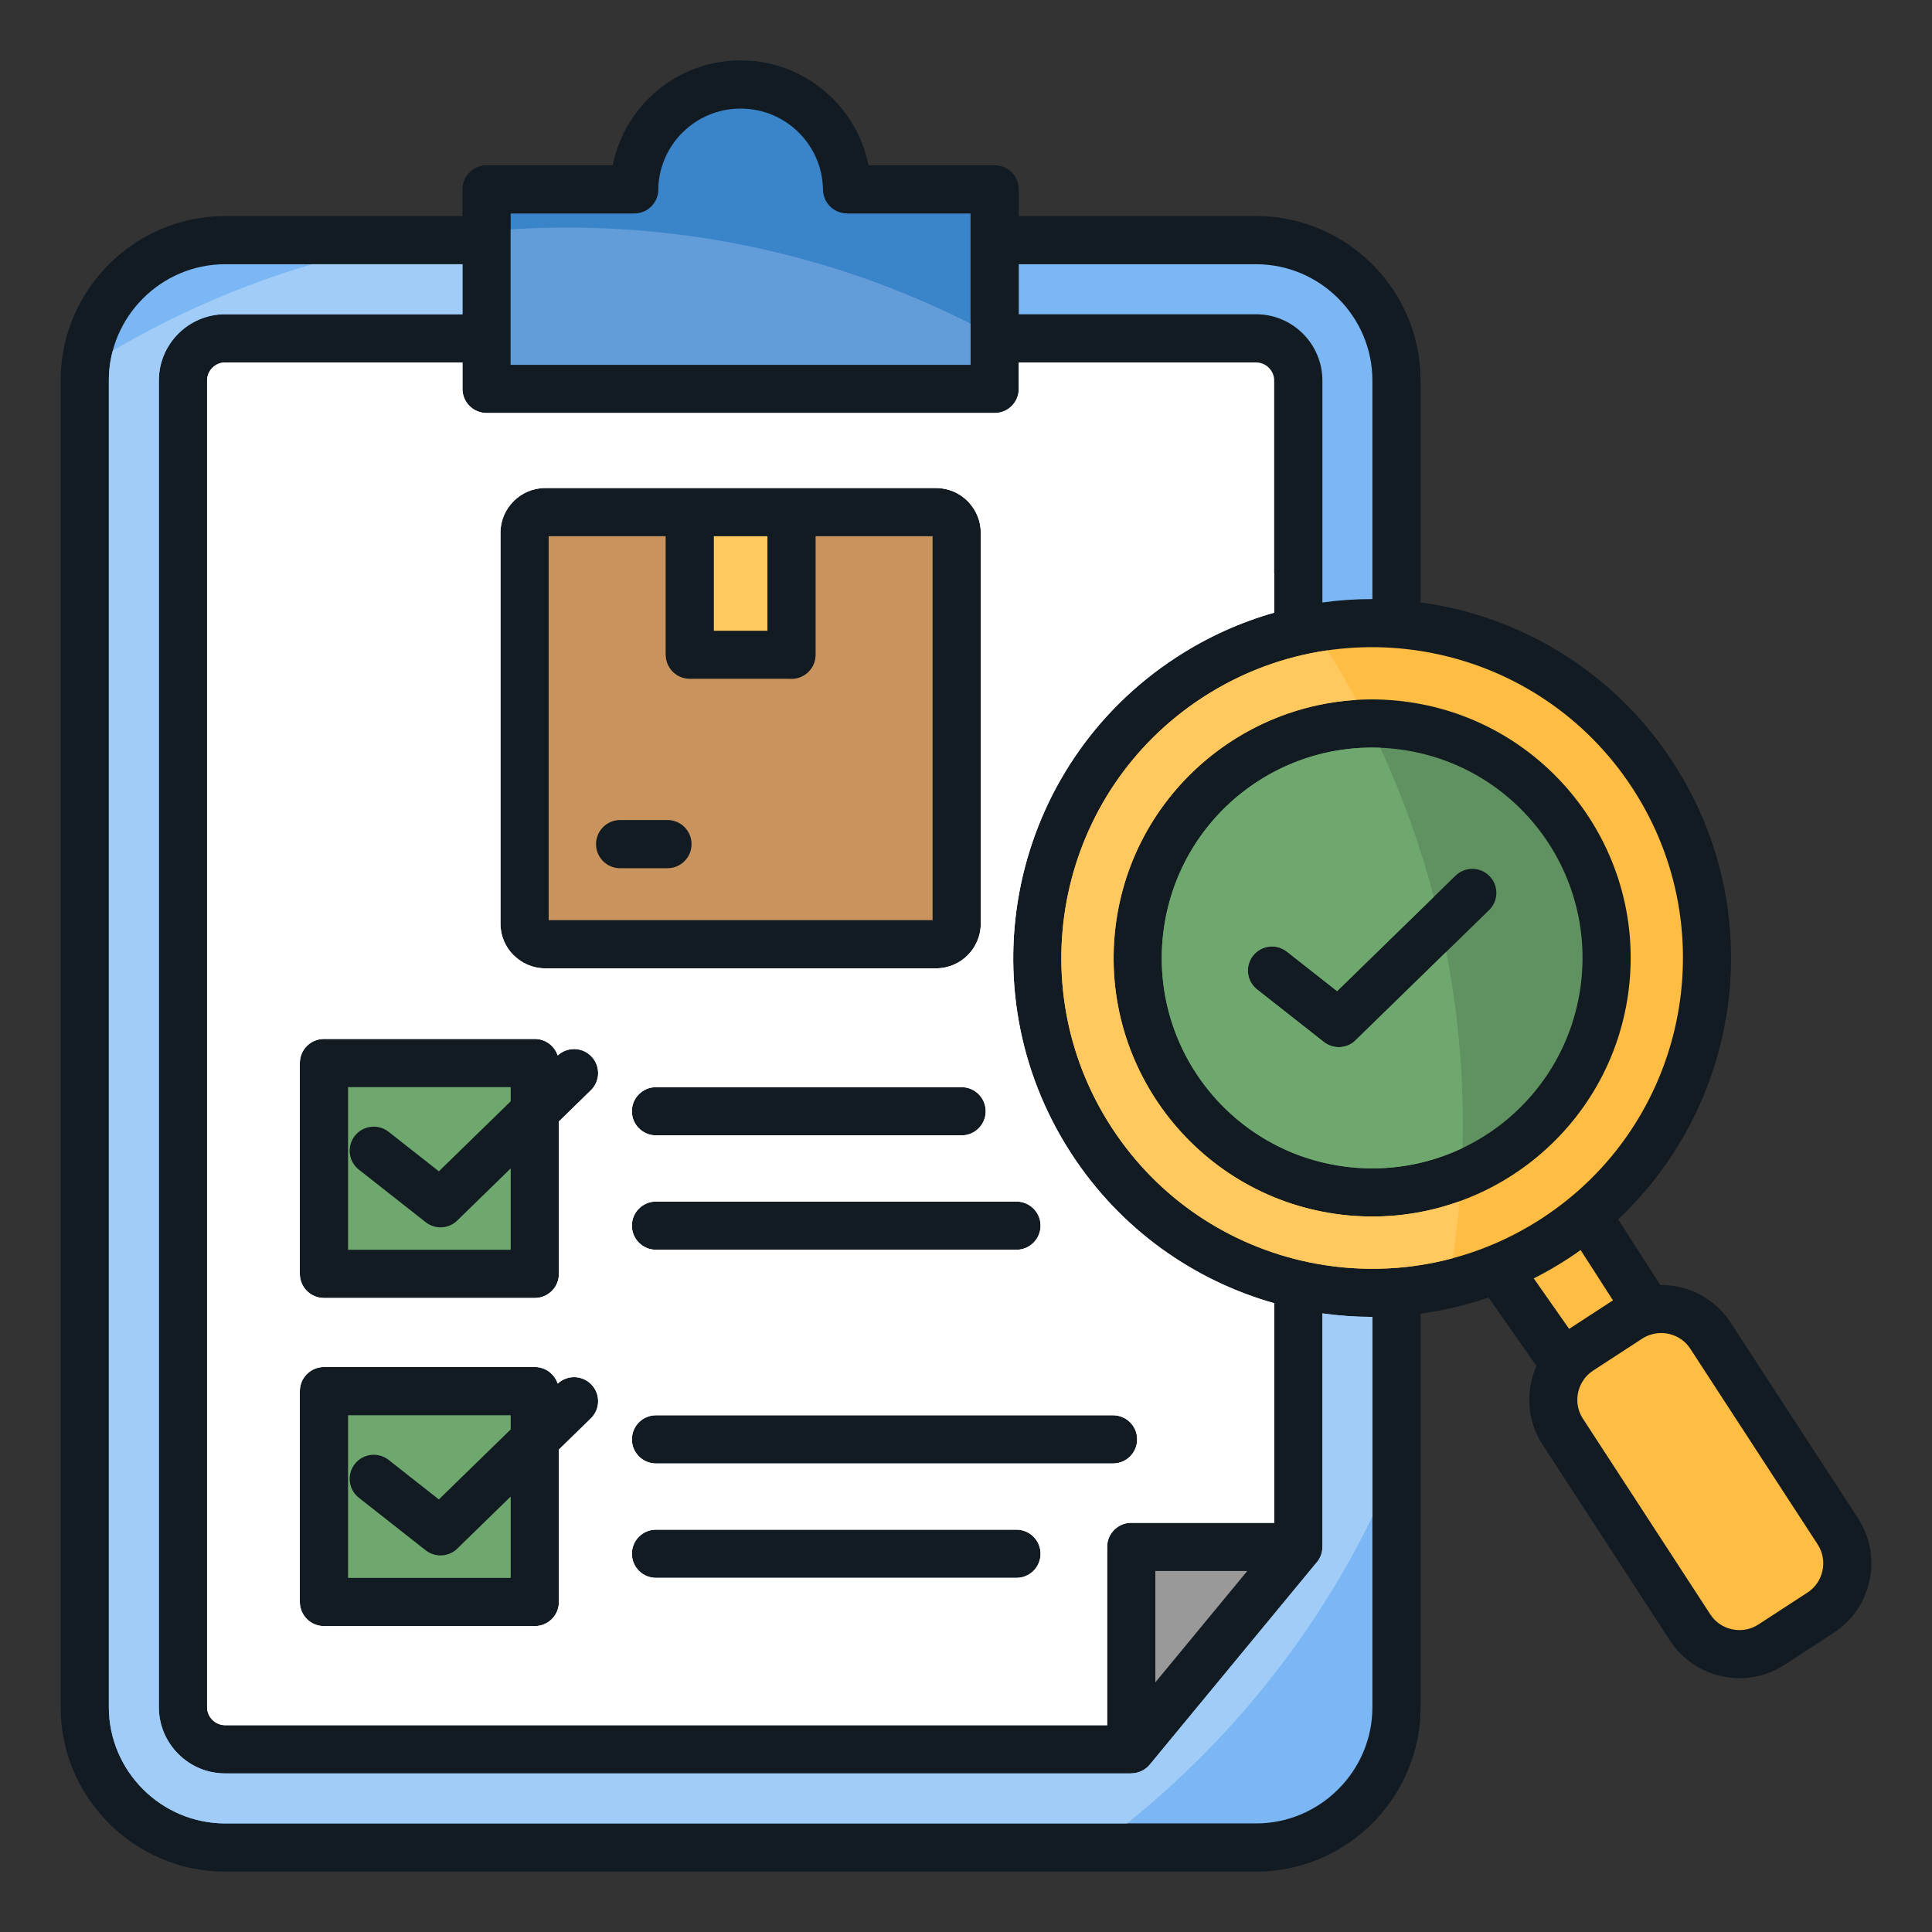 <svg id="Layer_1" viewBox="0 0 512 512" xmlns="http://www.w3.org/2000/svg" data-name="Layer 1"><rect x="0" y="0" width="512" height="512" fill="#333333" stroke="none"/><g fill-rule="evenodd"><path d="m407.181 361.985-12.704-18.124c-5.906 2.03-11.935 3.447-18 4.27v104.288c0 11.991-4.901 22.889-12.797 30.784-7.896 7.896-18.793 12.797-30.784 12.797h-273.246c-11.991 0-22.889-4.901-30.784-12.797-7.896-7.896-12.797-18.793-12.797-30.784v-351.588c0-11.992 4.901-22.889 12.797-30.784 7.896-7.896 18.793-12.797 30.784-12.797h62.908v-7.063c0-3.528 2.86-6.388 6.388-6.388h33.439c1.375-6.913 4.806-13.08 9.628-17.835 6.248-6.161 14.816-9.964 24.26-9.964s18.012 3.803 24.26 9.964c4.822 4.755 8.253 10.922 9.628 17.835h33.438c3.528 0 6.388 2.86 6.388 6.388v7.063h62.909c11.991 0 22.889 4.901 30.784 12.797 7.896 7.896 12.797 18.793 12.797 30.784v58.809c2.283.312 4.554.707 6.807 1.183 23.822 5.036 45.722 19.159 60.054 41.175 14.326 22.009 18.378 47.732 13.347 71.529-3.935 18.611-13.416 36.05-27.874 49.622l11.172 17.373c2.864-.024 5.72.515 8.39 1.579 4.07 1.622 7.693 4.46 10.246 8.383l33.772 51.879c3.293 5.06 4.221 10.99 3.063 16.469-1.164 5.504-4.42 10.569-9.486 13.867l-13.055 8.499c-5.06 3.293-10.99 4.221-16.468 3.063-5.503-1.163-10.569-4.419-13.867-9.486l-33.771-51.879c-2.507-3.85-3.639-8.21-3.522-12.493.079-2.907.724-5.773 1.896-8.418z" fill="#121b22"/><path d="m168.084 56.574h-32.749v40.102h121.876v-40.102h-32.748v-.025c-3.48 0-6.322-2.799-6.363-6.288-.082-5.946-2.553-11.324-6.5-15.215-3.932-3.877-9.344-6.271-15.327-6.271s-11.395 2.393-15.327 6.271c-3.84 3.787-6.284 8.981-6.488 14.737.008.133.013.267.013.403 0 3.528-2.86 6.388-6.388 6.388z" fill="#3a84c9"/><path d="m135.334 60.775v35.902h121.876v-10.896c-32.187-16.288-68.578-25.475-107.117-25.475-4.958 0-9.876.17-14.759.47z" fill="#629dd9"/><path d="m306.178 445.844 24.356-29.509h-24.356z" fill="#999"/><path d="m435.22 354.742-13.054 8.499c-.457.297-.886.639-1.286 1.018-.44.418-.808.831-1.102 1.234l.016.012c-1.12 1.54-1.734 3.363-1.784 5.198-.049 1.808.425 3.643 1.475 5.257l33.771 51.879c1.37 2.105 3.484 3.46 5.783 3.946 2.325.491 4.824.109 6.937-1.266l13.055-8.499c2.105-1.37 3.46-3.483 3.946-5.783.491-2.325.109-4.825-1.266-6.937l-33.772-51.879c-1.066-1.637-2.571-2.82-4.258-3.492-1.746-.695-3.706-.85-5.599-.405v.005c-.543.129-1.045.29-1.494.483-.478.205-.937.448-1.368.729z" fill="#ffbd43"/><path d="m350.446 348.063v61.884c0 1.741-.697 3.318-1.826 4.471l-43.914 53.207c-1.257 1.529-3.079 2.321-4.916 2.322v.024h-240.139c-4.833 0-9.222-1.973-12.4-5.151-3.178-3.179-5.151-7.569-5.151-12.401v-351.588c0-4.833 1.973-9.222 5.151-12.4s7.567-5.15 12.4-5.15h62.907v-13.255h-62.908c-8.465 0-16.165 3.467-21.751 9.054-5.586 5.586-9.054 13.287-9.054 21.751v351.588c0 8.465 3.467 16.165 9.054 21.751 5.586 5.586 13.286 9.054 21.751 9.054h273.245c8.465 0 16.165-3.467 21.751-9.054 5.586-5.586 9.054-13.286 9.054-21.751v-103.427c-4.443-.001-8.872-.313-13.255-.928z" fill="#7ab7f4"/><path d="m350.446 348.063v61.884c0 1.741-.697 3.318-1.826 4.471l-43.914 53.207c-1.257 1.529-3.079 2.321-4.916 2.322v.024h-240.139c-4.833 0-9.222-1.973-12.4-5.151-3.178-3.179-5.151-7.569-5.151-12.401v-351.588c0-4.833 1.973-9.222 5.151-12.4s7.567-5.15 12.4-5.15h62.907v-13.255h-39.884c-18.659 5.513-36.359 13.253-52.796 22.915-.673 2.521-1.033 5.166-1.033 7.89v351.588c0 8.465 3.467 16.165 9.054 21.751 5.586 5.586 13.286 9.054 21.751 9.054h239.033c27.234-21.86 49.545-49.595 65.017-81.283v-52.949c-4.443-.001-8.872-.313-13.255-.928z" fill="#a1ccf7"/><path d="m337.67 162.358v-61.527c0-1.306-.539-2.499-1.407-3.367s-2.061-1.407-3.367-1.407h-62.908v7.007c0 3.528-2.86 6.388-6.388 6.388h-134.652c-3.528 0-6.388-2.86-6.388-6.388v-7.007h-62.907c-1.306 0-2.499.539-3.367 1.407s-1.408 2.061-1.408 3.367v351.587c0 1.306.539 2.499 1.408 3.368.868.868 2.061 1.408 3.367 1.408h233.751v-47.247c0-3.528 2.86-6.388 6.388-6.388h37.879v-58.192c-21.348-6.053-40.685-19.557-53.74-39.612-14.328-22.01-18.38-47.734-13.349-71.53 5.036-23.822 19.159-45.722 41.175-60.054 8.218-5.349 16.954-9.266 25.914-11.812zm-193.19-33.028h103.585c3.267 0 6.232 1.332 8.376 3.477.163.163.316.333.458.509 1.875 2.096 3.019 4.856 3.019 7.867v103.585c0 3.267-1.332 6.232-3.477 8.376-2.145 2.145-5.11 3.477-8.376 3.477h-103.585c-3.249 0-6.206-1.332-8.351-3.477l-.012-.013-.013.013c-2.145-2.145-3.477-5.11-3.477-8.376v-103.585c0-3.249 1.332-6.206 3.477-8.351l.025-.025c2.145-2.145 5.102-3.477 8.351-3.477zm29.367 201.868c-3.528 0-6.388-2.86-6.388-6.388s2.86-6.388 6.388-6.388h95.522c3.528 0 6.388 2.86 6.388 6.388s-2.86 6.388-6.388 6.388zm.001 56.637c-3.528 0-6.388-2.86-6.388-6.388s2.86-6.388 6.388-6.388h121.119c3.528 0 6.388 2.86 6.388 6.388s-2.86 6.388-6.388 6.388zm-.001 30.315c-3.528 0-6.388-2.86-6.388-6.388s2.86-6.388 6.388-6.388h95.522c3.528 0 6.388 2.86 6.388 6.388s-2.86 6.388-6.388 6.388zm0-117.267c-3.528 0-6.388-2.86-6.388-6.388s2.86-6.388 6.388-6.388h80.985c3.528 0 6.388 2.86 6.388 6.388s-2.86 6.388-6.388 6.388zm-87.996 61.396h55.876c2.83 0 5.229 1.84 6.069 4.389 2.527-2.357 6.487-2.27 8.908.219 2.453 2.522 2.397 6.555-.125 9.008l-8.464 8.25v40.397c0 3.528-2.86 6.388-6.388 6.388h-55.876c-3.528 0-6.388-2.86-6.388-6.388v-55.876c0-3.528 2.86-6.388 6.388-6.388zm0-86.952h55.876c2.83 0 5.229 1.84 6.069 4.389 2.527-2.356 6.487-2.27 8.908.219 2.453 2.522 2.397 6.555-.125 9.008l-8.464 8.25v40.397c0 3.528-2.86 6.388-6.388 6.388h-55.876c-3.528 0-6.388-2.86-6.388-6.388v-55.876c0-3.528 2.86-6.388 6.388-6.388z" fill="#fff"/><path d="m337.67 162.358v-10.272c-17.235-22.144-38.308-41.147-62.213-56.03h-5.47v7.007c0 3.528-2.86 6.388-6.388 6.388h-134.652c-3.528 0-6.388-2.86-6.388-6.388v-7.007h-62.907c-1.306 0-2.499.539-3.367 1.407s-1.408 2.061-1.408 3.367v351.587c0 1.306.539 2.499 1.408 3.368.868.868 2.061 1.408 3.367 1.408h233.751v-47.247c0-3.528 2.86-6.388 6.388-6.388h37.879v-58.192c-21.348-6.053-40.685-19.557-53.74-39.612-14.328-22.01-18.38-47.734-13.349-71.53 5.036-23.822 19.159-45.722 41.175-60.054 8.218-5.349 16.954-9.266 25.914-11.812zm-193.19-33.028h103.585c3.267 0 6.232 1.332 8.376 3.477.163.163.316.333.458.509 1.875 2.096 3.019 4.856 3.019 7.867v103.585c0 3.267-1.332 6.232-3.477 8.376-2.145 2.145-5.11 3.477-8.376 3.477h-103.585c-3.249 0-6.206-1.332-8.351-3.477l-.012-.013-.013.013c-2.145-2.145-3.477-5.11-3.477-8.376v-103.585c0-3.249 1.332-6.206 3.477-8.351l.025-.025c2.145-2.145 5.102-3.477 8.351-3.477zm29.367 201.868c-3.528 0-6.388-2.86-6.388-6.388s2.86-6.388 6.388-6.388h95.522c3.528 0 6.388 2.86 6.388 6.388s-2.86 6.388-6.388 6.388zm.001 56.637c-3.528 0-6.388-2.86-6.388-6.388s2.86-6.388 6.388-6.388h121.119c3.528 0 6.388 2.86 6.388 6.388s-2.86 6.388-6.388 6.388zm-.001 30.315c-3.528 0-6.388-2.86-6.388-6.388s2.86-6.388 6.388-6.388h95.522c3.528 0 6.388 2.86 6.388 6.388s-2.86 6.388-6.388 6.388zm0-117.267c-3.528 0-6.388-2.86-6.388-6.388s2.86-6.388 6.388-6.388h80.985c3.528 0 6.388 2.86 6.388 6.388s-2.86 6.388-6.388 6.388zm-87.996 61.396h55.876c2.83 0 5.229 1.84 6.069 4.389 2.527-2.357 6.487-2.27 8.908.219 2.453 2.522 2.397 6.555-.125 9.008l-8.464 8.25v40.397c0 3.528-2.86 6.388-6.388 6.388h-55.876c-3.528 0-6.388-2.86-6.388-6.388v-55.876c0-3.528 2.86-6.388 6.388-6.388zm0-86.952h55.876c2.83 0 5.229 1.84 6.069 4.389 2.527-2.356 6.487-2.27 8.908.219 2.453 2.522 2.397 6.555-.125 9.008l-8.464 8.25v40.397c0 3.528-2.86 6.388-6.388 6.388h-55.876c-3.528 0-6.388-2.86-6.388-6.388v-55.876c0-3.528 2.86-6.388 6.388-6.388z" fill="#fff"/><path d="m269.987 83.281h62.908c4.833 0 9.223 1.973 12.4 5.15s5.151 7.567 5.151 12.4v58.836c4.409-.615 8.839-.914 13.255-.907v-57.928c0-8.464-3.467-16.165-9.054-21.751-5.586-5.586-13.286-9.054-21.751-9.054h-62.909v13.255z" fill="#7ab7f4"/><path d="m406.463 338.794 9.373 13.372 11.614-7.561-8.569-13.324c-1.103.786-2.225 1.553-3.371 2.299-2.954 1.923-5.974 3.659-9.048 5.215z" fill="#ffbd43"/><path d="m318.692 184.85c-19.054 12.404-31.277 31.356-35.635 51.969-4.363 20.638-.857 42.935 11.551 61.996 12.405 19.056 31.356 31.278 51.969 35.636 20.638 4.363 42.934.858 61.995-11.55 19.056-12.404 31.279-31.356 35.637-51.969 4.363-20.639.857-42.935-11.551-61.997-12.404-19.055-31.356-31.278-51.969-35.635-20.638-4.363-42.935-.858-61.997 11.551zm2.43 15.322c13.75-10.887 31.638-16.531 50.4-14.352h.007c18.782 2.184 34.912 11.787 45.805 25.545 10.887 13.751 16.531 31.638 14.352 50.4v.007c-2.184 18.782-11.786 34.912-25.545 45.805-13.75 10.887-31.638 16.531-50.4 14.352h-.007c-18.782-2.184-34.912-11.786-45.805-25.545-10.887-13.751-16.531-31.638-14.352-50.4v-.007c2.184-18.782 11.786-34.912 25.545-45.805z" fill="#ffbd43"/><path d="m318.692 184.85c-19.054 12.404-31.277 31.356-35.635 51.969-4.363 20.638-.857 42.935 11.551 61.996 12.405 19.056 31.356 31.278 51.969 35.636 12.564 2.656 25.743 2.396 38.433-1.014.747-4.975 1.327-10.003 1.762-15.073-9.631 3.47-20.184 4.825-31.03 3.565h-.007c-18.782-2.184-34.912-11.786-45.805-25.545-10.887-13.751-16.531-31.638-14.352-50.4v-.007c2.184-18.782 11.786-34.912 25.545-45.805 10.759-8.518 24.051-13.827 38.313-14.689-2.404-4.467-4.951-8.844-7.626-13.133-11.47 1.654-22.771 5.766-33.117 12.501z" fill="#ffc95f"/></g><path d="m189.177 142.106h14.193v25.054h-14.193z" fill="#ffc95f"/><path d="m216.145 142.106v31.417c0 3.528-2.86 6.388-6.388 6.388-.19 0-.378-.009-.564-.025h-26.404c-3.514 0-6.363-2.849-6.363-6.363h-.025v-31.417h-30.997v101.74h101.74v-101.74h-30.997zm-51.801 87.985c-3.528 0-6.388-2.86-6.388-6.388s2.86-6.388 6.388-6.388h12.534c3.528 0 6.388 2.86 6.388 6.388s-2.86 6.388-6.388 6.388z" fill="#c9935d" fill-rule="evenodd"/><path d="m135.339 288.103h-43.1v43.1h43.1v-21.556l-13.895 13.544c-2.232 2.435-6 2.774-8.64.699l-17.701-13.919c-2.77-2.177-3.25-6.188-1.073-8.958s6.188-3.25 8.958-1.073l13.316 10.471 19.036-18.556v-3.752z" fill="#6fa86f" fill-rule="evenodd"/><path d="m135.339 375.055h-43.1v43.1h43.1v-21.556l-13.895 13.544c-2.232 2.435-6 2.774-8.64.699l-17.701-13.919c-2.77-2.177-3.25-6.188-1.073-8.958s6.188-3.25 8.958-1.073l13.316 10.471 19.036-18.556v-3.752z" fill="#6fa86f" fill-rule="evenodd"/><path d="m370.363 198.532c-.201-.014-.4-.037-.596-.069-15.203-1.681-29.656 2.9-40.759 11.691-11.105 8.792-18.878 21.809-20.719 36.99-.014.201-.037.4-.069.596-1.681 15.203 2.9 29.656 11.691 40.759 8.793 11.105 21.81 18.878 36.991 20.719.201.014.4.037.596.069 15.203 1.681 29.656-2.9 40.759-11.691 11.105-8.792 18.878-21.809 20.719-36.99.014-.201.037-.4.069-.596 1.681-15.204-2.9-29.656-11.691-40.76-8.792-11.105-21.81-18.878-36.991-20.719zm-37.22 63.688c-2.77-2.177-3.25-6.188-1.073-8.958s6.188-3.25 8.958-1.073l13.316 10.471 31.393-30.601c2.522-2.453 6.555-2.397 9.008.125s2.397 6.555-.125 9.008l-35.136 34.248c-2.232 2.435-6 2.774-8.64.699z" fill="#609160" fill-rule="evenodd"/><path d="m365.768 198.164c-13.725-.542-26.636 3.973-36.761 11.99-11.105 8.792-18.878 21.809-20.719 36.99-.014.201-.037.4-.069.596-1.681 15.203 2.9 29.656 11.691 40.759 8.793 11.105 21.81 18.878 36.991 20.719.201.014.4.037.596.069 10.699 1.183 21.027-.735 30.077-5.04.056-2.118.087-4.243.087-6.375 0-15.604-1.518-30.852-4.393-45.615l-23.784 23.183c-2.232 2.435-6 2.774-8.64.699l-17.701-13.919c-2.77-2.177-3.25-6.188-1.073-8.958s6.188-3.25 8.958-1.073l13.316 10.471 25.618-24.971c-3.579-13.696-8.351-26.908-14.193-39.525z" fill="#6fa86f" fill-rule="evenodd"/></svg>